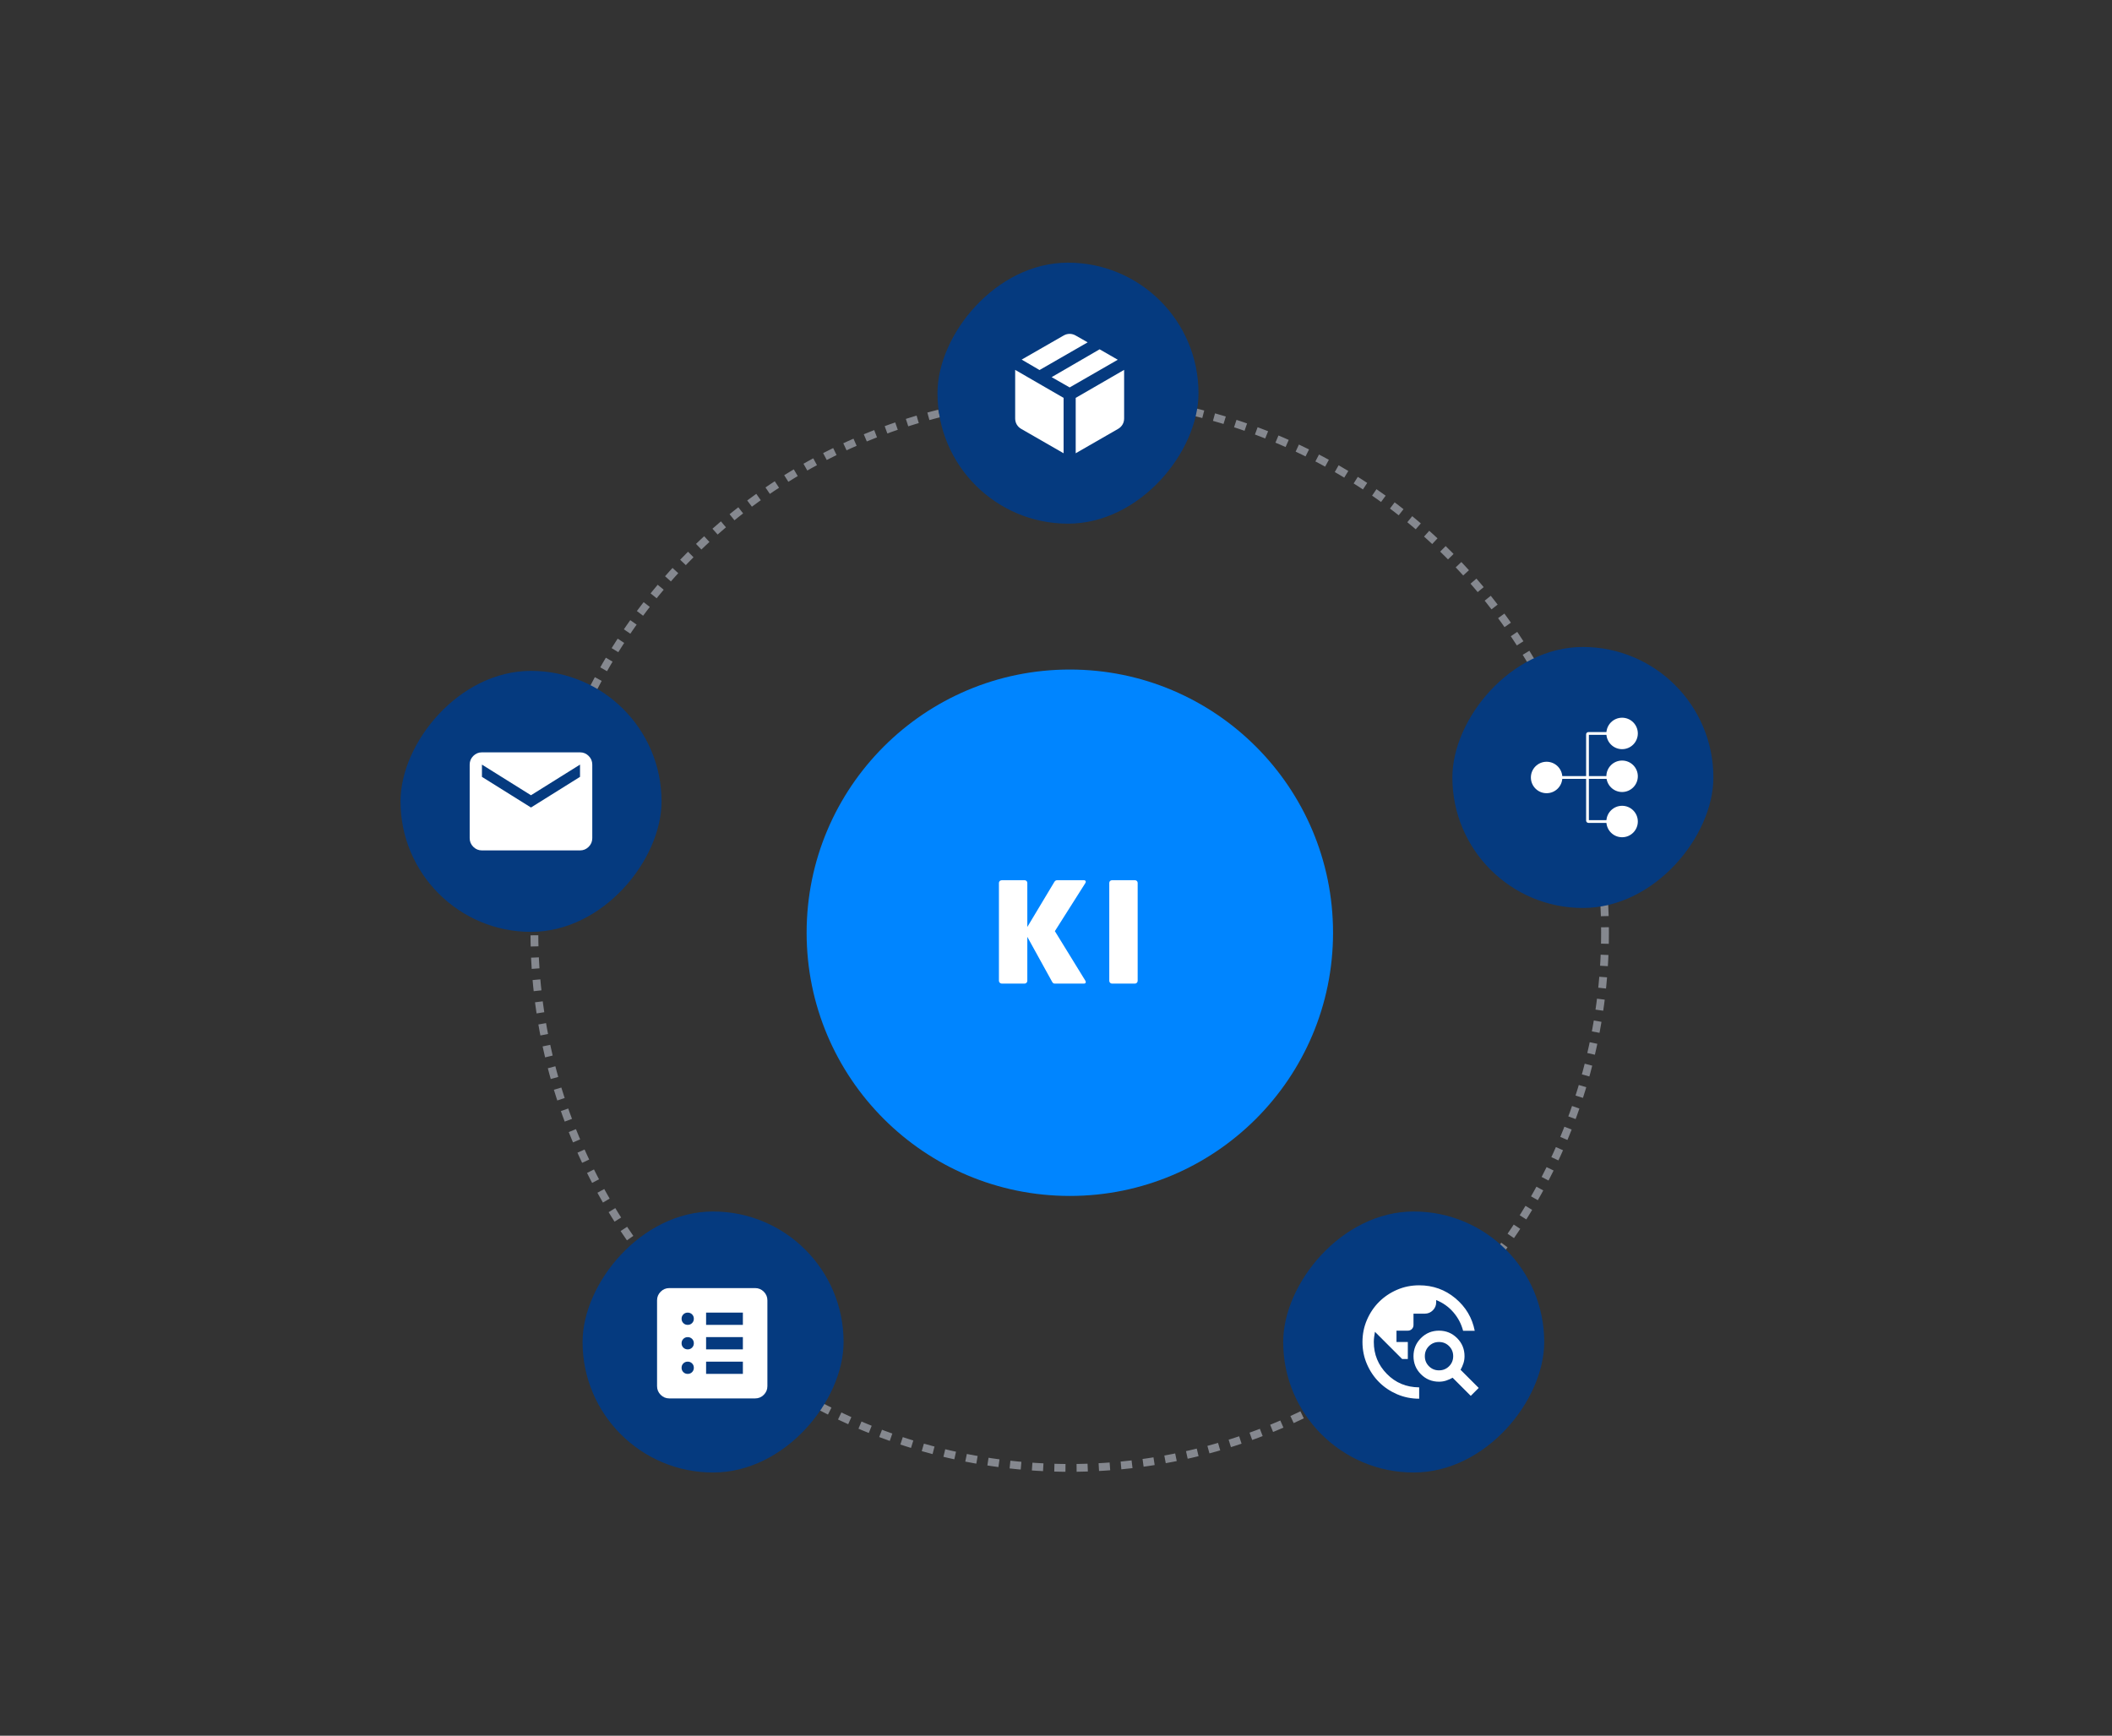 <svg width="887" height="729" viewBox="0 0 887 729" fill="none" xmlns="http://www.w3.org/2000/svg">
<rect x="0" y="0" width="887" height="729" fill="#333333" stroke="none"/>
<circle cx="449.309" cy="391.747" r="110.544" fill="#0085FF"/>
<path d="M456.003 412.47C456.003 412.821 455.769 413.113 455.243 413.113H442.969C442.268 413.113 442.034 412.646 441.742 412.12L431.455 393.475V411.944C431.455 412.587 430.929 413.113 430.286 413.113H420.759C420.116 413.113 419.531 412.587 419.531 411.944V370.797C419.531 370.154 420.116 369.686 420.759 369.686H430.286C430.929 369.686 431.455 370.154 431.455 370.797V389.325L442.677 370.621C442.969 370.095 443.32 369.686 443.963 369.686H455.185C455.711 369.686 456.003 369.92 456.003 370.329C456.003 370.504 455.945 370.738 455.769 370.972L443.027 391.078L455.828 411.886C455.945 412.061 456.003 412.295 456.003 412.47ZM477.798 411.944C477.798 412.587 477.272 413.113 476.629 413.113H467.043C466.4 413.113 465.874 412.587 465.874 411.944V370.797C465.874 370.154 466.4 369.686 467.043 369.686H476.629C477.272 369.686 477.798 370.154 477.798 370.797V411.944Z" fill="white"/>
<circle opacity="0.75" cx="449.256" cy="391.695" r="224.821" stroke="#A0A4AD" stroke-width="3.272" stroke-dasharray="4.67 4.67"/>
<rect width="109.623" height="109.623" rx="54.812" transform="matrix(-1 0 0 1 719.592 271.727)" fill="#053A7F"/>
<mask id="mask0_8111_3289" style="mask-type:alpha" maskUnits="userSpaceOnUse" x="635" y="296" width="61" height="61">
<rect x="635.411" y="356.658" width="60.24" height="60.24" transform="rotate(-90 635.411 356.658)" fill="#D9D9D9"/>
</mask>
<g mask="url(#mask0_8111_3289)">
<ellipse cx="649.547" cy="326.539" rx="6.605" ry="6.605" transform="rotate(-90 649.547 326.539)" fill="white"/>
<ellipse cx="681.251" cy="345.034" rx="6.605" ry="6.605" transform="rotate(-90 681.251 345.034)" fill="white"/>
<ellipse cx="681.251" cy="326.034" rx="6.605" ry="6.605" transform="rotate(-90 681.251 326.034)" fill="white"/>
<path d="M679.93 345.033L667.106 345.033C666.893 345.033 666.72 344.86 666.72 344.647L666.72 308.431C666.72 308.218 666.893 308.045 667.106 308.045L679.93 308.045" stroke="white" stroke-width="1.158"/>
<ellipse cx="681.251" cy="308.043" rx="6.605" ry="6.605" transform="rotate(-90 681.251 308.043)" fill="white"/>
<path d="M650.867 326.541L677.288 326.541" stroke="white" stroke-width="1.158"/>
</g>
<rect width="109.623" height="109.623" rx="54.812" transform="matrix(-1 0 0 1 648.54 508.826)" fill="#053A7F"/>
<mask id="mask1_8111_3289" style="mask-type:alpha" maskUnits="userSpaceOnUse" x="567" y="535" width="58" height="58">
<rect x="567.448" y="535.062" width="57.151" height="57.151" fill="#D9D9D9"/>
</mask>
<g mask="url(#mask1_8111_3289)">
<path d="M596.024 587.45C592.73 587.45 589.634 586.825 586.737 585.574C583.839 584.324 581.319 582.628 579.176 580.484C577.033 578.341 575.336 575.821 574.086 572.924C572.836 570.027 572.211 566.931 572.211 563.637C572.211 560.343 572.836 557.247 574.086 554.35C575.336 551.453 577.033 548.933 579.176 546.789C581.319 544.646 583.839 542.95 586.737 541.699C589.634 540.449 592.73 539.824 596.024 539.824C601.818 539.824 606.888 541.64 611.234 545.271C615.58 548.903 618.288 553.457 619.36 558.934H614.478C613.724 556.037 612.365 553.447 610.401 551.165C608.436 548.883 606.025 547.166 603.167 546.016V546.968C603.167 548.278 602.701 549.399 601.768 550.332C600.836 551.264 599.715 551.731 598.405 551.731H593.642V556.493C593.642 557.168 593.414 557.733 592.958 558.19C592.501 558.646 591.936 558.874 591.261 558.874H586.499V563.637H591.261V570.781H588.88L577.45 559.351C577.331 560.065 577.222 560.779 577.122 561.494C577.023 562.208 576.973 562.923 576.973 563.637C576.973 568.836 578.799 573.301 582.45 577.032C586.102 580.762 590.626 582.647 596.024 582.687V587.45ZM617.693 586.259L610.073 578.639C609.24 579.115 608.347 579.512 607.394 579.83C606.442 580.147 605.43 580.306 604.358 580.306C601.381 580.306 598.851 579.264 596.768 577.18C594.684 575.097 593.642 572.567 593.642 569.59C593.642 566.613 594.684 564.083 596.768 562C598.851 559.916 601.381 558.874 604.358 558.874C607.335 558.874 609.865 559.916 611.948 562C614.032 564.083 615.074 566.613 615.074 569.59C615.074 570.662 614.915 571.674 614.598 572.626C614.28 573.579 613.883 574.472 613.407 575.305L621.027 582.925L617.693 586.259ZM604.358 575.543C606.025 575.543 607.434 574.968 608.585 573.817C609.736 572.666 610.311 571.257 610.311 569.59C610.311 567.923 609.736 566.514 608.585 565.363C607.434 564.212 606.025 563.637 604.358 563.637C602.691 563.637 601.282 564.212 600.131 565.363C598.98 566.514 598.405 567.923 598.405 569.59C598.405 571.257 598.98 572.666 600.131 573.817C601.282 574.968 602.691 575.543 604.358 575.543Z" fill="white"/>
</g>
<rect width="109.623" height="109.623" rx="54.812" transform="matrix(-1 0 0 1 354.292 508.826)" fill="#053A7F"/>
<mask id="mask2_8111_3289" style="mask-type:alpha" maskUnits="userSpaceOnUse" x="268" y="532" width="63" height="63">
<rect x="268.566" y="532.746" width="61.784" height="61.784" fill="#D9D9D9"/>
</mask>
<g mask="url(#mask2_8111_3289)">
<path d="M288.825 577.033C289.554 577.033 290.166 576.786 290.659 576.293C291.152 575.799 291.399 575.188 291.399 574.459C291.399 573.729 291.152 573.118 290.659 572.624C290.166 572.131 289.554 571.884 288.825 571.884C288.095 571.884 287.484 572.131 286.991 572.624C286.497 573.118 286.251 573.729 286.251 574.459C286.251 575.188 286.497 575.799 286.991 576.293C287.484 576.786 288.095 577.033 288.825 577.033ZM288.825 566.736C289.554 566.736 290.166 566.489 290.659 565.996C291.152 565.502 291.399 564.891 291.399 564.161C291.399 563.432 291.152 562.82 290.659 562.327C290.166 561.834 289.554 561.587 288.825 561.587C288.095 561.587 287.484 561.834 286.991 562.327C286.497 562.82 286.251 563.432 286.251 564.161C286.251 564.891 286.497 565.502 286.991 565.996C287.484 566.489 288.095 566.736 288.825 566.736ZM288.825 556.438C289.554 556.438 290.166 556.192 290.659 555.698C291.152 555.205 291.399 554.593 291.399 553.864C291.399 553.135 291.152 552.523 290.659 552.03C290.166 551.536 289.554 551.29 288.825 551.29C288.095 551.29 287.484 551.536 286.991 552.03C286.497 552.523 286.251 553.135 286.251 553.864C286.251 554.593 286.497 555.205 286.991 555.698C287.484 556.192 288.095 556.438 288.825 556.438ZM296.548 577.033H311.994V571.884H296.548V577.033ZM296.548 566.736H311.994V561.587H296.548V566.736ZM296.548 556.438H311.994V551.29H296.548V556.438ZM281.102 587.33C279.686 587.33 278.474 586.826 277.466 585.818C276.457 584.81 275.953 583.598 275.953 582.182V546.141C275.953 544.725 276.457 543.513 277.466 542.505C278.474 541.496 279.686 540.992 281.102 540.992H317.143C318.559 540.992 319.771 541.496 320.779 542.505C321.787 543.513 322.291 544.725 322.291 546.141V582.182C322.291 583.598 321.787 584.81 320.779 585.818C319.771 586.826 318.559 587.33 317.143 587.33H281.102Z" fill="white"/>
</g>
<rect width="109.623" height="109.623" rx="54.812" transform="matrix(-1 0 0 1 277.835 281.764)" fill="#053A7F"/>
<mask id="mask3_8111_3289" style="mask-type:alpha" maskUnits="userSpaceOnUse" x="192" y="305" width="62" height="63">
<rect x="192.109" y="305.684" width="61.784" height="61.784" fill="#D9D9D9"/>
</mask>
<g mask="url(#mask3_8111_3289)">
<path d="M202.407 357.17C200.991 357.17 199.779 356.666 198.77 355.658C197.762 354.649 197.258 353.437 197.258 352.021V321.129C197.258 319.713 197.762 318.501 198.77 317.493C199.779 316.485 200.991 315.98 202.407 315.98H243.596C245.012 315.98 246.224 316.485 247.232 317.493C248.241 318.501 248.745 319.713 248.745 321.129V352.021C248.745 353.437 248.241 354.649 247.232 355.658C246.224 356.666 245.012 357.17 243.596 357.17H202.407ZM223.001 339.15L243.596 326.278V321.129L223.001 334.001L202.407 321.129V326.278L223.001 339.15Z" fill="white"/>
</g>
<rect width="109.623" height="109.623" rx="54.812" transform="matrix(-1 0 0 1 503.347 110.316)" fill="#053A7F"/>
<mask id="mask4_8111_3289" style="mask-type:alpha" maskUnits="userSpaceOnUse" x="418" y="134" width="62" height="62">
<rect width="61.012" height="61.012" transform="matrix(-1 0 0 1 479.405 134.621)" fill="#D9D9D9"/>
</mask>
<g mask="url(#mask4_8111_3289)">
<path d="M451.774 190.367V167.106L472.111 155.349V175.749C472.111 176.682 471.889 177.529 471.444 178.292C470.999 179.054 470.374 179.669 469.569 180.135L451.774 190.367ZM446.69 190.367L428.895 180.135C428.089 179.669 427.465 179.054 427.02 178.292C426.575 177.529 426.352 176.682 426.352 175.749V155.349L446.69 167.106V190.367ZM436.585 155.412L429.085 151.027L446.69 140.922C447.495 140.456 448.342 140.223 449.232 140.223C450.122 140.223 450.969 140.456 451.774 140.922L456.795 143.782L436.585 155.412ZM449.232 162.721L441.669 158.399L461.816 146.705L469.442 151.09L449.232 162.721Z" fill="white"/>
</g>
</svg>
